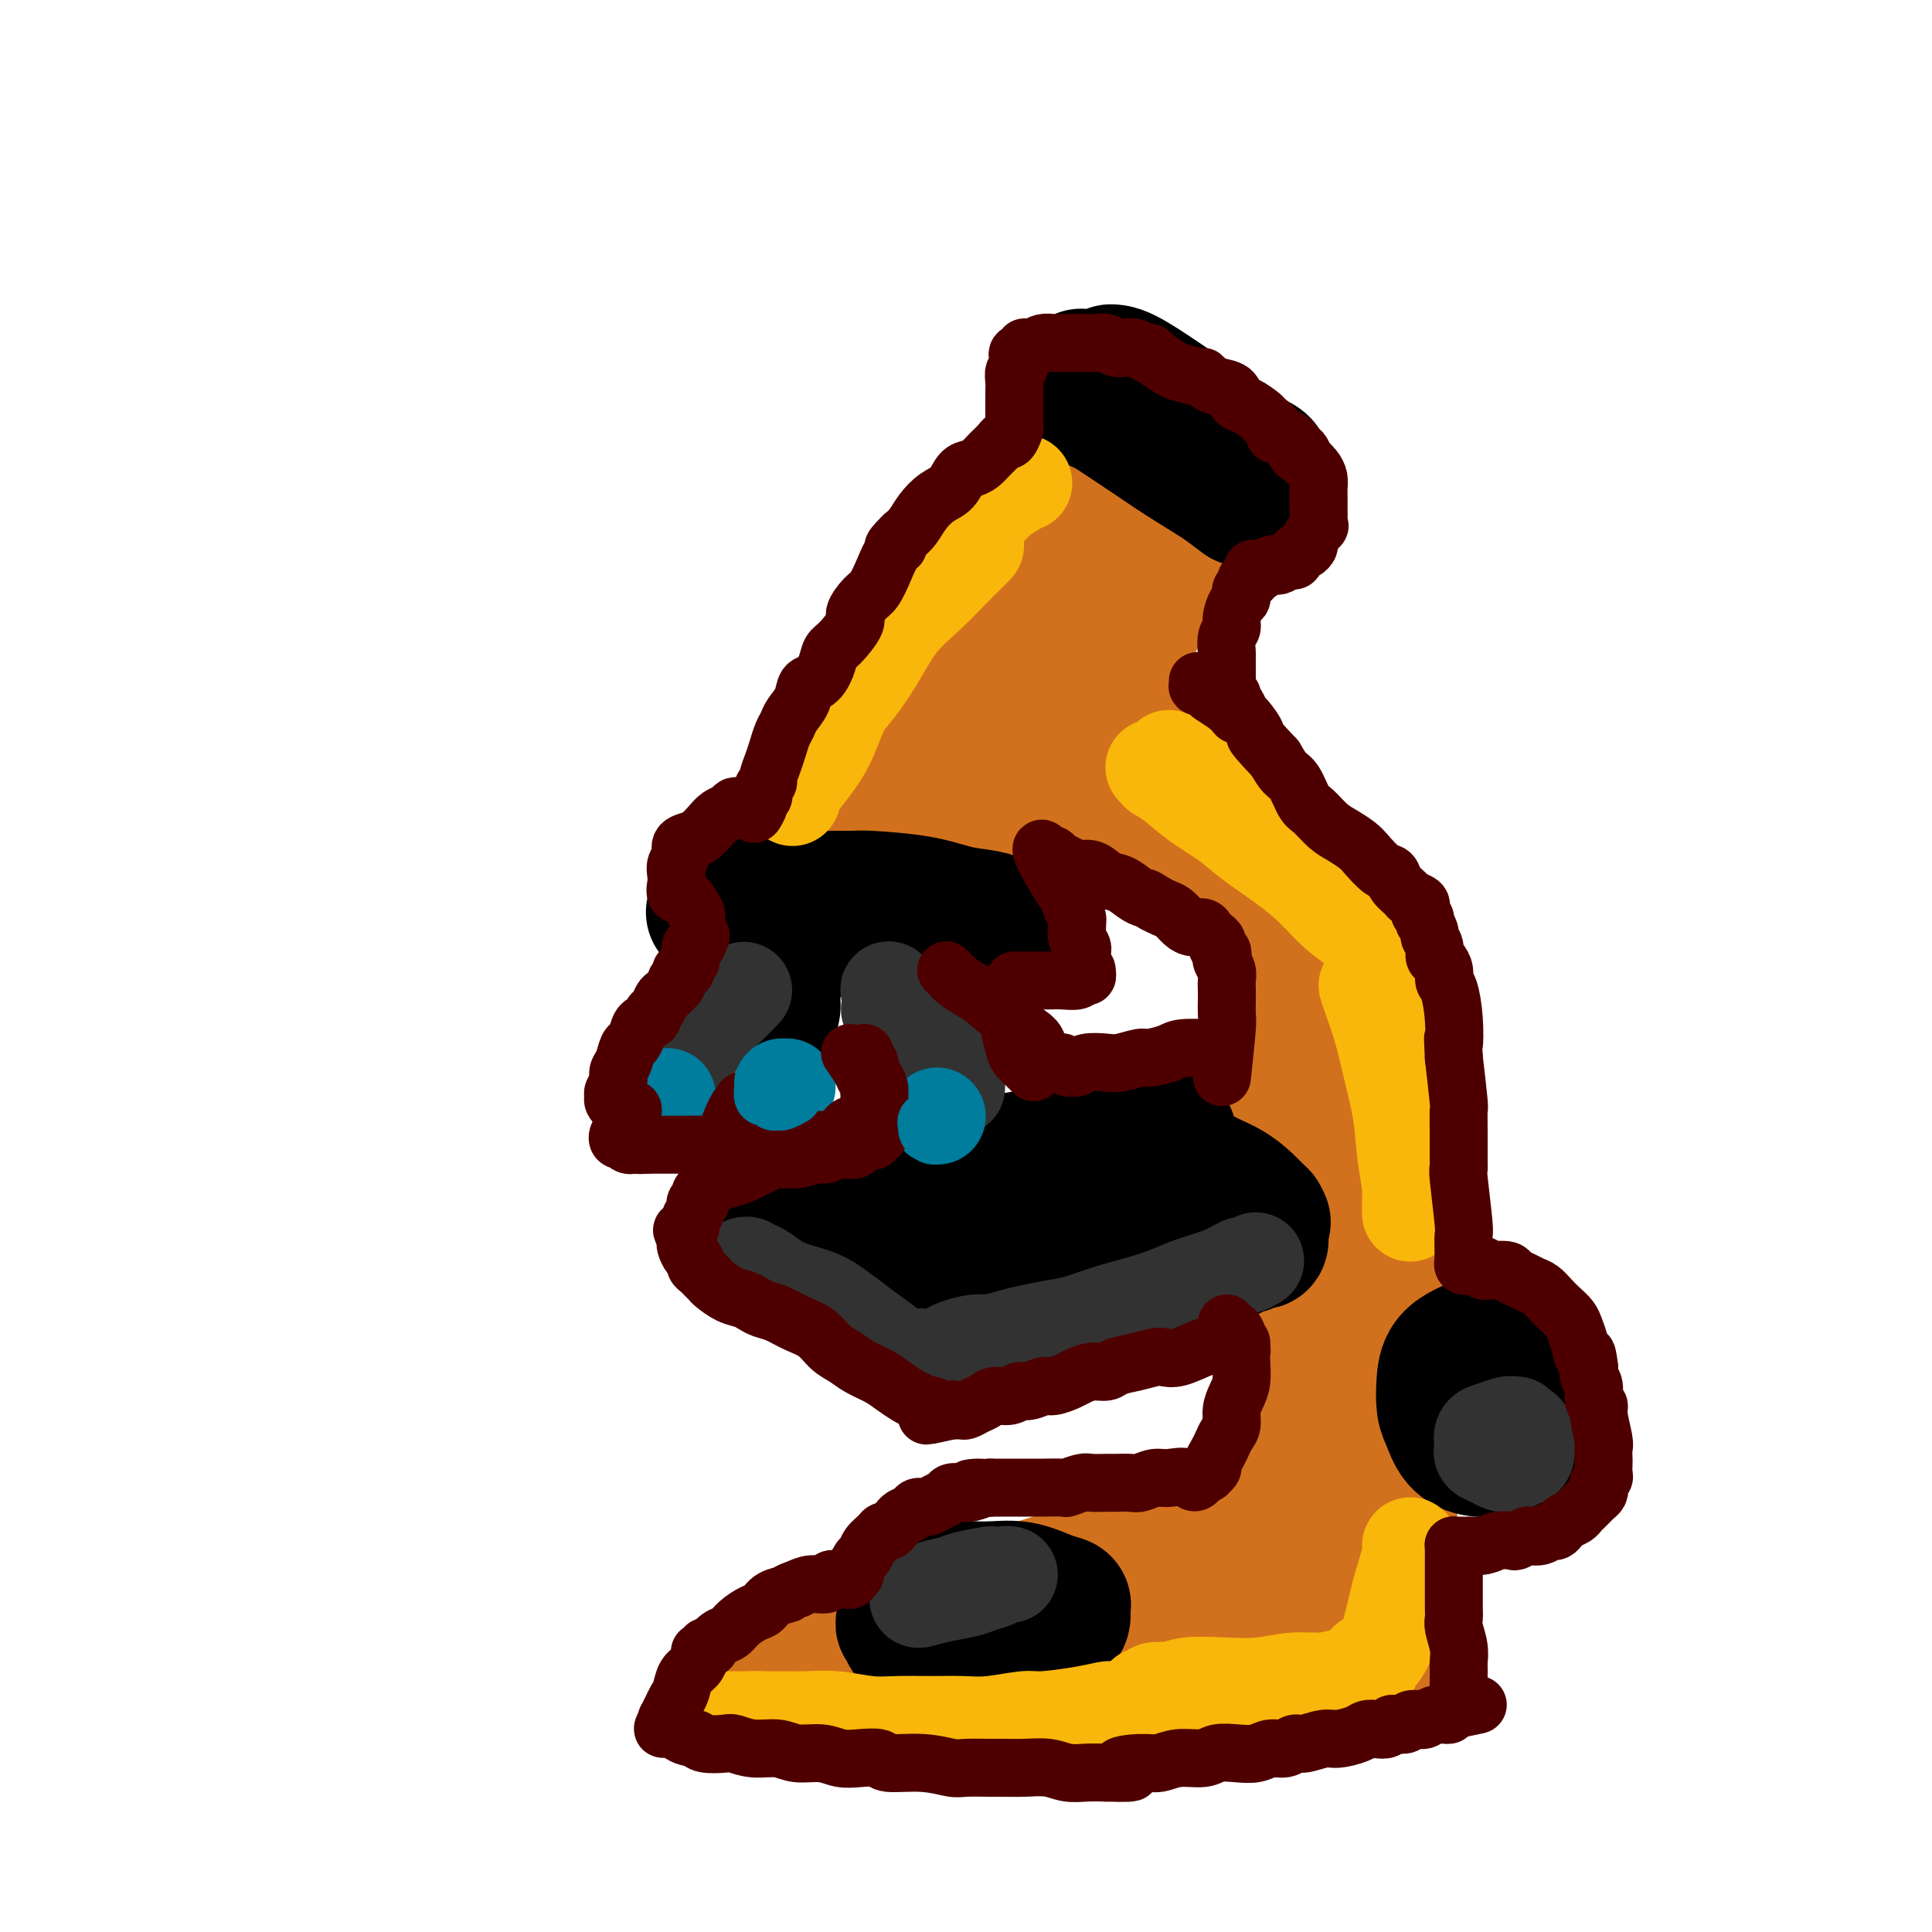 <svg viewBox='0 0 400 400' version='1.1' xmlns='http://www.w3.org/2000/svg' xmlns:xlink='http://www.w3.org/1999/xlink'><g fill='none' stroke='rgb(210,113,29)' stroke-width='28' stroke-linecap='round' stroke-linejoin='round'><path d='M239,84c-0.189,-0.732 -0.377,-1.464 -6,4c-5.623,5.464 -16.680,17.122 -24,26c-7.320,8.878 -10.904,14.974 -15,21c-4.096,6.026 -8.706,11.981 -12,17c-3.294,5.019 -5.272,9.101 -7,12c-1.728,2.899 -3.206,4.614 -4,6c-0.794,1.386 -0.905,2.444 -1,3c-0.095,0.556 -0.173,0.612 1,-1c1.173,-1.612 3.599,-4.890 7,-9c3.401,-4.110 7.777,-9.051 13,-14c5.223,-4.949 11.294,-9.907 17,-15c5.706,-5.093 11.048,-10.320 16,-15c4.952,-4.680 9.513,-8.811 13,-12c3.487,-3.189 5.898,-5.435 7,-7c1.102,-1.565 0.894,-2.447 1,-3c0.106,-0.553 0.524,-0.776 0,0c-0.524,0.776 -1.991,2.550 -5,7c-3.009,4.450 -7.559,11.575 -13,19c-5.441,7.425 -11.773,15.152 -17,23c-5.227,7.848 -9.349,15.819 -13,22c-3.651,6.181 -6.831,10.573 -9,14c-2.169,3.427 -3.327,5.888 -4,7c-0.673,1.112 -0.861,0.873 -1,1c-0.139,0.127 -0.231,0.620 1,-1c1.231,-1.620 3.783,-5.352 7,-9c3.217,-3.648 7.097,-7.213 11,-12c3.903,-4.787 7.829,-10.796 12,-16c4.171,-5.204 8.585,-9.602 13,-14'/><path d='M227,138c8.420,-9.940 7.969,-9.291 9,-11c1.031,-1.709 3.542,-5.776 5,-8c1.458,-2.224 1.861,-2.604 2,-3c0.139,-0.396 0.015,-0.806 0,-1c-0.015,-0.194 0.080,-0.170 -1,2c-1.080,2.170 -3.337,6.487 -8,12c-4.663,5.513 -11.734,12.221 -17,18c-5.266,5.779 -8.728,10.629 -11,14c-2.272,3.371 -3.353,5.261 -4,6c-0.647,0.739 -0.859,0.325 -1,0c-0.141,-0.325 -0.210,-0.563 0,-1c0.210,-0.437 0.699,-1.073 2,-4c1.301,-2.927 3.413,-8.144 6,-12c2.587,-3.856 5.648,-6.351 8,-9c2.352,-2.649 3.995,-5.451 6,-8c2.005,-2.549 4.373,-4.844 6,-7c1.627,-2.156 2.513,-4.171 3,-5c0.487,-0.829 0.574,-0.470 1,-1c0.426,-0.530 1.190,-1.948 -1,0c-2.190,1.948 -7.335,7.261 -10,10c-2.665,2.739 -2.851,2.905 -4,4c-1.149,1.095 -3.260,3.120 -5,5c-1.740,1.880 -3.107,3.614 -4,5c-0.893,1.386 -1.312,2.423 -2,3c-0.688,0.577 -1.647,0.694 -2,1c-0.353,0.306 -0.101,0.802 0,1c0.101,0.198 0.050,0.099 0,0'/><path d='M213,151c1.465,0.948 2.930,1.896 5,3c2.070,1.104 4.743,2.366 7,4c2.257,1.634 4.096,3.642 6,5c1.904,1.358 3.873,2.066 5,3c1.127,0.934 1.412,2.092 2,3c0.588,0.908 1.478,1.564 2,2c0.522,0.436 0.677,0.651 1,1c0.323,0.349 0.814,0.834 1,1c0.186,0.166 0.065,0.015 0,0c-0.065,-0.015 -0.076,0.108 0,0c0.076,-0.108 0.239,-0.445 0,-1c-0.239,-0.555 -0.881,-1.328 -2,-2c-1.119,-0.672 -2.714,-1.244 -4,-2c-1.286,-0.756 -2.262,-1.698 -4,-3c-1.738,-1.302 -4.237,-2.965 -6,-4c-1.763,-1.035 -2.789,-1.443 -4,-2c-1.211,-0.557 -2.605,-1.264 -4,-2c-1.395,-0.736 -2.790,-1.503 -4,-2c-1.210,-0.497 -2.236,-0.724 -3,-1c-0.764,-0.276 -1.268,-0.600 -2,-1c-0.732,-0.400 -1.693,-0.877 -2,-1c-0.307,-0.123 0.042,0.108 0,0c-0.042,-0.108 -0.473,-0.556 1,0c1.473,0.556 4.851,2.116 9,4c4.149,1.884 9.071,4.093 13,6c3.929,1.907 6.866,3.514 10,5c3.134,1.486 6.467,2.853 9,4c2.533,1.147 4.267,2.073 6,3'/><path d='M255,174c7.794,4.002 3.280,3.006 2,3c-1.280,-0.006 0.675,0.978 1,1c0.325,0.022 -0.978,-0.917 -3,-2c-2.022,-1.083 -4.761,-2.308 -8,-4c-3.239,-1.692 -6.978,-3.850 -11,-6c-4.022,-2.150 -8.328,-4.290 -12,-6c-3.672,-1.710 -6.710,-2.989 -9,-4c-2.290,-1.011 -3.832,-1.754 -5,-2c-1.168,-0.246 -1.963,0.004 -2,0c-0.037,-0.004 0.683,-0.264 1,0c0.317,0.264 0.232,1.052 3,3c2.768,1.948 8.390,5.057 14,8c5.610,2.943 11.208,5.722 16,8c4.792,2.278 8.778,4.056 12,6c3.222,1.944 5.680,4.055 7,5c1.320,0.945 1.500,0.724 2,1c0.500,0.276 1.318,1.050 1,1c-0.318,-0.050 -1.774,-0.925 -1,-1c0.774,-0.075 3.778,0.650 -3,-4c-6.778,-4.650 -23.336,-14.674 -31,-19c-7.664,-4.326 -6.433,-2.953 -7,-3c-0.567,-0.047 -2.931,-1.514 -4,-2c-1.069,-0.486 -0.845,0.011 -1,0c-0.155,-0.011 -0.691,-0.529 1,0c1.691,0.529 5.609,2.104 10,4c4.391,1.896 9.255,4.113 13,6c3.745,1.887 6.373,3.443 9,5'/><path d='M250,172c6.205,2.668 5.718,1.838 6,2c0.282,0.162 1.332,1.317 2,2c0.668,0.683 0.953,0.893 1,1c0.047,0.107 -0.144,0.110 -1,-1c-0.856,-1.110 -2.377,-3.335 -5,-6c-2.623,-2.665 -6.349,-5.772 -10,-9c-3.651,-3.228 -7.228,-6.578 -10,-9c-2.772,-2.422 -4.741,-3.917 -6,-5c-1.259,-1.083 -1.810,-1.754 -2,-2c-0.190,-0.246 -0.019,-0.068 0,0c0.019,0.068 -0.116,0.026 2,1c2.116,0.974 6.481,2.963 11,6c4.519,3.037 9.191,7.121 13,11c3.809,3.879 6.756,7.551 9,11c2.244,3.449 3.787,6.673 5,9c1.213,2.327 2.097,3.757 3,5c0.903,1.243 1.824,2.298 2,3c0.176,0.702 -0.394,1.051 0,1c0.394,-0.051 1.752,-0.504 -1,-4c-2.752,-3.496 -9.612,-10.037 -14,-14c-4.388,-3.963 -6.303,-5.348 -9,-7c-2.697,-1.652 -6.176,-3.570 -9,-5c-2.824,-1.430 -4.993,-2.370 -7,-3c-2.007,-0.630 -3.853,-0.948 -5,-1c-1.147,-0.052 -1.596,0.161 -2,0c-0.404,-0.161 -0.763,-0.697 1,0c1.763,0.697 5.646,2.628 10,5c4.354,2.372 9.177,5.186 14,8'/><path d='M248,171c5.869,3.410 9.041,5.435 12,8c2.959,2.565 5.703,5.669 8,8c2.297,2.331 4.146,3.889 5,5c0.854,1.111 0.714,1.777 1,2c0.286,0.223 1.000,0.004 1,0c0.000,-0.004 -0.713,0.206 -1,0c-0.287,-0.206 -0.149,-0.827 -1,-2c-0.851,-1.173 -2.691,-2.898 -5,-5c-2.309,-2.102 -5.085,-4.581 -8,-7c-2.915,-2.419 -5.967,-4.777 -9,-7c-3.033,-2.223 -6.046,-4.309 -8,-6c-1.954,-1.691 -2.850,-2.987 -4,-4c-1.150,-1.013 -2.553,-1.744 -3,-2c-0.447,-0.256 0.064,-0.036 0,0c-0.064,0.036 -0.701,-0.112 1,1c1.701,1.112 5.742,3.486 10,6c4.258,2.514 8.734,5.170 12,8c3.266,2.830 5.321,5.835 7,8c1.679,2.165 2.982,3.489 4,5c1.018,1.511 1.751,3.207 2,4c0.249,0.793 0.014,0.683 0,1c-0.014,0.317 0.192,1.063 0,1c-0.192,-0.063 -0.784,-0.934 -1,-2c-0.216,-1.066 -0.058,-2.327 0,-3c0.058,-0.673 0.016,-0.758 0,-1c-0.016,-0.242 -0.004,-0.641 0,-1c0.004,-0.359 0.002,-0.680 0,-1'/><path d='M271,187c-0.395,-0.978 -0.883,-0.423 -1,0c-0.117,0.423 0.137,0.715 0,2c-0.137,1.285 -0.664,3.562 -1,6c-0.336,2.438 -0.482,5.036 -1,8c-0.518,2.964 -1.407,6.295 -2,9c-0.593,2.705 -0.891,4.785 -1,6c-0.109,1.215 -0.029,1.564 0,2c0.029,0.436 0.008,0.957 0,1c-0.008,0.043 -0.002,-0.392 0,-1c0.002,-0.608 0.001,-1.389 0,-3c-0.001,-1.611 -0.000,-4.054 0,-7c0.000,-2.946 -0.000,-6.397 0,-9c0.000,-2.603 0.001,-4.359 0,-6c-0.001,-1.641 -0.004,-3.167 0,-4c0.004,-0.833 0.015,-0.975 0,-1c-0.015,-0.025 -0.056,0.065 0,2c0.056,1.935 0.207,5.715 1,10c0.793,4.285 2.226,9.076 3,17c0.774,7.924 0.887,18.980 1,24c0.113,5.020 0.226,4.005 0,6c-0.226,1.995 -0.793,6.999 -1,10c-0.207,3.001 -0.056,4.000 0,5c0.056,1.000 0.016,2.000 0,2c-0.016,0.000 -0.008,-1.000 0,-2'/><path d='M269,264c0.402,9.331 -0.593,-3.840 -1,-12c-0.407,-8.160 -0.224,-11.307 0,-16c0.224,-4.693 0.491,-10.931 1,-16c0.509,-5.069 1.259,-8.967 2,-12c0.741,-3.033 1.472,-5.199 2,-7c0.528,-1.801 0.852,-3.236 1,-4c0.148,-0.764 0.120,-0.856 0,-1c-0.120,-0.144 -0.334,-0.341 0,1c0.334,1.341 1.214,4.219 2,9c0.786,4.781 1.479,11.466 2,18c0.521,6.534 0.872,12.917 1,19c0.128,6.083 0.034,11.866 0,17c-0.034,5.134 -0.009,9.619 0,13c0.009,3.381 0.003,5.657 0,7c-0.003,1.343 -0.001,1.751 0,2c0.001,0.249 0.002,0.338 0,-2c-0.002,-2.338 -0.007,-7.104 0,-13c0.007,-5.896 0.027,-12.920 0,-19c-0.027,-6.080 -0.102,-11.214 0,-15c0.102,-3.786 0.382,-6.224 0,-8c-0.382,-1.776 -1.425,-2.890 -2,-4c-0.575,-1.110 -0.682,-2.217 -1,-3c-0.318,-0.783 -0.845,-1.241 -1,-1c-0.155,0.241 0.064,1.183 0,2c-0.064,0.817 -0.410,1.510 -1,11c-0.590,9.490 -1.423,27.778 -2,36c-0.577,8.222 -0.898,6.377 -1,7c-0.102,0.623 0.014,3.713 0,7c-0.014,3.287 -0.158,6.769 0,9c0.158,2.231 0.616,3.209 1,4c0.384,0.791 0.692,1.396 1,2'/><path d='M273,295c0.310,3.436 0.084,1.026 0,0c-0.084,-1.026 -0.025,-0.668 0,-3c0.025,-2.332 0.017,-7.353 0,-12c-0.017,-4.647 -0.042,-8.919 0,-13c0.042,-4.081 0.152,-7.971 0,-11c-0.152,-3.029 -0.567,-5.197 -1,-7c-0.433,-1.803 -0.883,-3.241 -1,-4c-0.117,-0.759 0.099,-0.838 0,-1c-0.099,-0.162 -0.513,-0.407 0,1c0.513,1.407 1.951,4.466 3,9c1.049,4.534 1.708,10.541 2,17c0.292,6.459 0.218,13.369 0,17c-0.218,3.631 -0.580,3.984 -1,8c-0.420,4.016 -0.899,11.696 -1,16c-0.101,4.304 0.175,5.231 0,6c-0.175,0.769 -0.801,1.379 -1,2c-0.199,0.621 0.027,1.254 0,1c-0.027,-0.254 -0.309,-1.395 -1,-3c-0.691,-1.605 -1.793,-3.673 -3,-8c-1.207,-4.327 -2.519,-10.911 -3,-14c-0.481,-3.089 -0.130,-2.681 0,-3c0.130,-0.319 0.039,-1.363 0,-2c-0.039,-0.637 -0.025,-0.867 0,-1c0.025,-0.133 0.060,-0.169 0,0c-0.060,0.169 -0.214,0.544 0,1c0.214,0.456 0.798,0.992 1,2c0.202,1.008 0.023,2.487 0,4c-0.023,1.513 0.109,3.061 0,5c-0.109,1.939 -0.460,4.268 -1,6c-0.540,1.732 -1.270,2.866 -2,4'/><path d='M264,312c-0.678,3.975 -1.373,2.913 -2,3c-0.627,0.087 -1.188,1.322 -2,2c-0.812,0.678 -1.877,0.800 -3,1c-1.123,0.200 -2.305,0.477 -4,1c-1.695,0.523 -3.905,1.290 -6,2c-2.095,0.710 -4.077,1.363 -7,2c-2.923,0.637 -6.789,1.257 -11,2c-4.211,0.743 -8.767,1.609 -13,3c-4.233,1.391 -8.142,3.308 -12,5c-3.858,1.692 -7.667,3.161 -11,5c-3.333,1.839 -6.192,4.049 -8,5c-1.808,0.951 -2.565,0.642 -4,1c-1.435,0.358 -3.547,1.382 -1,1c2.547,-0.382 9.754,-2.169 16,-4c6.246,-1.831 11.530,-3.704 17,-5c5.470,-1.296 11.126,-2.015 17,-3c5.874,-0.985 11.968,-2.236 15,-3c3.032,-0.764 3.003,-1.043 3,-1c-0.003,0.043 0.019,0.407 -3,1c-3.019,0.593 -9.078,1.417 -20,4c-10.922,2.583 -26.707,6.927 -35,9c-8.293,2.073 -9.095,1.876 -13,3c-3.905,1.124 -10.914,3.569 -15,5c-4.086,1.431 -5.250,1.847 -6,2c-0.750,0.153 -1.087,0.041 0,0c1.087,-0.041 3.596,-0.012 8,0c4.404,0.012 10.702,0.006 17,0'/><path d='M181,353c7.402,-0.534 13.409,-1.870 20,-3c6.591,-1.130 13.768,-2.053 20,-3c6.232,-0.947 11.519,-1.918 16,-3c4.481,-1.082 8.156,-2.276 11,-3c2.844,-0.724 4.857,-0.979 7,-1c2.143,-0.021 4.416,0.192 6,0c1.584,-0.192 2.480,-0.789 3,-1c0.520,-0.211 0.664,-0.035 1,0c0.336,0.035 0.863,-0.071 -2,0c-2.863,0.071 -9.114,0.320 -19,1c-9.886,0.680 -23.405,1.790 -36,3c-12.595,1.210 -24.266,2.520 -32,4c-7.734,1.480 -11.532,3.129 -14,4c-2.468,0.871 -3.607,0.962 -4,1c-0.393,0.038 -0.038,0.021 1,0c1.038,-0.021 2.761,-0.048 6,0c3.239,0.048 7.995,0.171 14,0c6.005,-0.171 13.261,-0.638 20,-1c6.739,-0.362 12.963,-0.621 19,-1c6.037,-0.379 11.889,-0.879 17,-1c5.111,-0.121 9.483,0.135 14,0c4.517,-0.135 9.180,-0.663 12,-1c2.820,-0.337 3.799,-0.483 7,-1c3.201,-0.517 8.626,-1.407 11,-2c2.374,-0.593 1.698,-0.891 2,-1c0.302,-0.109 1.581,-0.029 2,0c0.419,0.029 -0.023,0.008 0,0c0.023,-0.008 0.512,-0.004 1,0'/><path d='M284,344c5.432,-0.781 1.511,-0.232 0,0c-1.511,0.232 -0.611,0.147 0,0c0.611,-0.147 0.933,-0.357 1,-1c0.067,-0.643 -0.122,-1.721 0,-3c0.122,-1.279 0.554,-2.761 1,-5c0.446,-2.239 0.905,-5.235 1,-8c0.095,-2.765 -0.175,-5.299 0,-8c0.175,-2.701 0.795,-5.571 1,-9c0.205,-3.429 -0.004,-7.419 0,-11c0.004,-3.581 0.222,-6.753 0,-10c-0.222,-3.247 -0.884,-6.568 -1,-10c-0.116,-3.432 0.314,-6.975 0,-10c-0.314,-3.025 -1.373,-5.532 -2,-8c-0.627,-2.468 -0.823,-4.897 -2,-8c-1.177,-3.103 -3.335,-6.879 -5,-10c-1.665,-3.121 -2.839,-5.586 -4,-8c-1.161,-2.414 -2.311,-4.776 -3,-7c-0.689,-2.224 -0.917,-4.309 -1,-6c-0.083,-1.691 -0.021,-2.988 0,-4c0.021,-1.012 0.001,-1.739 0,-2c-0.001,-0.261 0.015,-0.054 1,1c0.985,1.054 2.937,2.957 5,8c2.063,5.043 4.236,13.228 5,18c0.764,4.772 0.118,6.132 0,10c-0.118,3.868 0.290,10.243 0,17c-0.290,6.757 -1.279,13.896 -2,20c-0.721,6.104 -1.173,11.172 -2,16c-0.827,4.828 -2.030,9.415 -3,13c-0.970,3.585 -1.706,6.167 -2,8c-0.294,1.833 -0.147,2.916 0,4'/><path d='M272,331c-1.088,6.483 -0.307,2.190 0,1c0.307,-1.190 0.138,0.723 0,0c-0.138,-0.723 -0.247,-4.082 0,-8c0.247,-3.918 0.851,-8.393 1,-13c0.149,-4.607 -0.156,-9.344 0,-14c0.156,-4.656 0.775,-9.232 1,-14c0.225,-4.768 0.057,-9.730 0,-14c-0.057,-4.270 -0.004,-7.849 0,-11c0.004,-3.151 -0.040,-5.873 0,-9c0.040,-3.127 0.166,-6.659 0,-9c-0.166,-2.341 -0.623,-3.491 -1,-5c-0.377,-1.509 -0.676,-3.379 -1,-5c-0.324,-1.621 -0.675,-2.995 -1,-4c-0.325,-1.005 -0.623,-1.642 -1,-2c-0.377,-0.358 -0.833,-0.437 -1,-1c-0.167,-0.563 -0.045,-1.611 0,-2c0.045,-0.389 0.012,-0.118 0,0c-0.012,0.118 -0.003,0.083 0,0c0.003,-0.083 0.001,-0.215 0,0c-0.001,0.215 -0.000,0.776 0,1c0.000,0.224 0.000,0.112 0,0'/></g>
<g fill='none' stroke='rgb(0,0,0)' stroke-width='28' stroke-linecap='round' stroke-linejoin='round'><path d='M242,235c-1.715,-0.045 -3.429,-0.091 -6,0c-2.571,0.091 -5.998,0.318 -9,1c-3.002,0.682 -5.579,1.820 -11,3c-5.421,1.180 -13.685,2.401 -17,3c-3.315,0.599 -1.681,0.575 -5,2c-3.319,1.425 -11.591,4.298 -16,6c-4.409,1.702 -4.956,2.232 -7,3c-2.044,0.768 -5.585,1.775 -7,2c-1.415,0.225 -0.704,-0.332 -2,0c-1.296,0.332 -4.599,1.551 -6,2c-1.401,0.449 -0.899,0.126 -1,0c-0.101,-0.126 -0.805,-0.055 -1,0c-0.195,0.055 0.120,0.094 0,0c-0.120,-0.094 -0.676,-0.321 0,0c0.676,0.321 2.583,1.189 4,2c1.417,0.811 2.343,1.564 4,2c1.657,0.436 4.045,0.553 6,1c1.955,0.447 3.478,1.223 5,2'/><path d='M173,264c3.334,1.444 3.169,1.553 4,2c0.831,0.447 2.658,1.233 4,2c1.342,0.767 2.200,1.516 3,2c0.800,0.484 1.541,0.704 2,1c0.459,0.296 0.635,0.667 1,1c0.365,0.333 0.918,0.626 1,1c0.082,0.374 -0.306,0.829 0,1c0.306,0.171 1.305,0.058 2,0c0.695,-0.058 1.087,-0.060 2,0c0.913,0.060 2.346,0.182 4,0c1.654,-0.182 3.529,-0.668 5,-1c1.471,-0.332 2.538,-0.509 4,-1c1.462,-0.491 3.318,-1.298 5,-2c1.682,-0.702 3.191,-1.301 5,-2c1.809,-0.699 3.917,-1.497 6,-2c2.083,-0.503 4.142,-0.709 6,-1c1.858,-0.291 3.515,-0.665 5,-1c1.485,-0.335 2.798,-0.630 4,-1c1.202,-0.370 2.294,-0.816 4,-1c1.706,-0.184 4.026,-0.105 5,0c0.974,0.105 0.604,0.238 1,0c0.396,-0.238 1.560,-0.847 2,-1c0.440,-0.153 0.157,0.151 0,0c-0.157,-0.151 -0.188,-0.757 0,-1c0.188,-0.243 0.594,-0.121 1,0'/><path d='M249,260c8.148,-2.162 2.019,-0.565 0,0c-2.019,0.565 0.071,0.100 1,0c0.929,-0.100 0.696,0.165 1,0c0.304,-0.165 1.146,-0.761 2,-1c0.854,-0.239 1.720,-0.120 2,0c0.280,0.120 -0.027,0.242 0,0c0.027,-0.242 0.389,-0.848 1,-1c0.611,-0.152 1.470,0.152 2,0c0.530,-0.152 0.731,-0.758 1,-1c0.269,-0.242 0.605,-0.119 1,0c0.395,0.119 0.847,0.233 1,0c0.153,-0.233 0.005,-0.812 0,-1c-0.005,-0.188 0.134,0.015 0,0c-0.134,-0.015 -0.539,-0.249 -1,-1c-0.461,-0.751 -0.978,-2.018 -2,-3c-1.022,-0.982 -2.549,-1.679 -6,-4c-3.451,-2.321 -8.827,-6.268 -11,-8c-2.173,-1.732 -1.143,-1.250 -1,-1c0.143,0.250 -0.602,0.268 -1,0c-0.398,-0.268 -0.451,-0.822 0,-1c0.451,-0.178 1.405,0.022 3,1c1.595,0.978 3.829,2.735 6,4c2.171,1.265 4.278,2.038 6,3c1.722,0.962 3.060,2.114 4,3c0.940,0.886 1.484,1.508 2,2c0.516,0.492 1.005,0.855 1,1c-0.005,0.145 -0.502,0.073 -1,0'/><path d='M260,252c3.287,2.215 1.005,0.751 -1,0c-2.005,-0.751 -3.731,-0.790 -6,-1c-2.269,-0.210 -5.080,-0.591 -8,-1c-2.920,-0.409 -5.951,-0.847 -9,-1c-3.049,-0.153 -6.118,-0.021 -9,0c-2.882,0.021 -5.577,-0.068 -8,0c-2.423,0.068 -4.575,0.294 -7,1c-2.425,0.706 -5.124,1.892 -7,3c-1.876,1.108 -2.930,2.139 -4,3c-1.070,0.861 -2.157,1.552 -3,2c-0.843,0.448 -1.441,0.653 -2,1c-0.559,0.347 -1.080,0.837 -1,1c0.080,0.163 0.761,-0.002 1,0c0.239,0.002 0.036,0.172 1,0c0.964,-0.172 3.095,-0.687 5,-1c1.905,-0.313 3.583,-0.424 6,-1c2.417,-0.576 5.574,-1.617 7,-2c1.426,-0.383 1.122,-0.110 1,0c-0.122,0.110 -0.061,0.055 0,0'/><path d='M308,278c0.198,-0.224 0.395,-0.448 -1,0c-1.395,0.448 -4.383,1.569 -6,3c-1.617,1.431 -1.862,3.172 -2,5c-0.138,1.828 -0.168,3.743 0,5c0.168,1.257 0.534,1.854 1,3c0.466,1.146 1.031,2.839 2,4c0.969,1.161 2.343,1.790 4,2c1.657,0.210 3.597,0.000 5,0c1.403,-0.000 2.267,0.208 3,0c0.733,-0.208 1.333,-0.834 2,-1c0.667,-0.166 1.401,0.127 2,0c0.599,-0.127 1.062,-0.674 1,-1c-0.062,-0.326 -0.649,-0.432 -1,-1c-0.351,-0.568 -0.466,-1.598 -1,-3c-0.534,-1.402 -1.488,-3.174 -3,-4c-1.512,-0.826 -3.582,-0.705 -5,-1c-1.418,-0.295 -2.184,-1.007 -3,-1c-0.816,0.007 -1.681,0.733 -2,1c-0.319,0.267 -0.091,0.076 0,0c0.091,-0.076 0.046,-0.038 0,0'/><path d='M207,331c-0.401,-0.397 -0.803,-0.794 -2,-1c-1.197,-0.206 -3.191,-0.220 -5,0c-1.809,0.220 -3.434,0.673 -5,1c-1.566,0.327 -3.072,0.529 -4,1c-0.928,0.471 -1.279,1.211 -2,2c-0.721,0.789 -1.811,1.627 -2,2c-0.189,0.373 0.524,0.280 1,1c0.476,0.720 0.713,2.254 2,3c1.287,0.746 3.622,0.705 6,1c2.378,0.295 4.799,0.924 7,1c2.201,0.076 4.183,-0.403 6,-1c1.817,-0.597 3.469,-1.312 5,-2c1.531,-0.688 2.939,-1.349 4,-2c1.061,-0.651 1.773,-1.292 2,-2c0.227,-0.708 -0.033,-1.482 0,-2c0.033,-0.518 0.358,-0.781 0,-1c-0.358,-0.219 -1.401,-0.393 -3,-1c-1.599,-0.607 -3.756,-1.646 -6,-2c-2.244,-0.354 -4.577,-0.021 -7,0c-2.423,0.021 -4.937,-0.269 -7,0c-2.063,0.269 -3.673,1.097 -5,2c-1.327,0.903 -2.369,1.881 -3,3c-0.631,1.119 -0.852,2.381 -1,3c-0.148,0.619 -0.225,0.597 0,1c0.225,0.403 0.751,1.232 2,2c1.249,0.768 3.221,1.474 5,2c1.779,0.526 3.363,0.872 5,1c1.637,0.128 3.325,0.036 4,0c0.675,-0.036 0.338,-0.018 0,0'/><path d='M230,77c0.912,0.040 1.824,0.079 5,2c3.176,1.921 8.615,5.722 12,8c3.385,2.278 4.716,3.032 6,4c1.284,0.968 2.522,2.149 4,3c1.478,0.851 3.195,1.374 4,2c0.805,0.626 0.698,1.357 1,2c0.302,0.643 1.013,1.198 1,1c-0.013,-0.198 -0.749,-1.148 -2,-2c-1.251,-0.852 -3.016,-1.604 -5,-3c-1.984,-1.396 -4.185,-3.435 -7,-5c-2.815,-1.565 -6.242,-2.654 -9,-4c-2.758,-1.346 -4.846,-2.948 -7,-4c-2.154,-1.052 -4.374,-1.553 -6,-2c-1.626,-0.447 -2.656,-0.840 -3,-1c-0.344,-0.160 -0.000,-0.089 0,0c0.000,0.089 -0.342,0.194 1,1c1.342,0.806 4.369,2.313 7,4c2.631,1.687 4.866,3.555 7,5c2.134,1.445 4.169,2.467 6,4c1.831,1.533 3.460,3.576 5,5c1.540,1.424 2.990,2.230 4,3c1.010,0.770 1.580,1.505 2,2c0.420,0.495 0.690,0.749 1,1c0.310,0.251 0.660,0.500 0,0c-0.660,-0.500 -2.330,-1.750 -4,-3'/><path d='M253,100c-1.993,-1.253 -5.477,-3.386 -8,-5c-2.523,-1.614 -4.086,-2.708 -6,-4c-1.914,-1.292 -4.181,-2.781 -6,-4c-1.819,-1.219 -3.191,-2.168 -5,-3c-1.809,-0.832 -4.054,-1.547 -5,-2c-0.946,-0.453 -0.593,-0.643 -1,-1c-0.407,-0.357 -1.573,-0.879 -2,-1c-0.427,-0.121 -0.115,0.160 0,0c0.115,-0.160 0.033,-0.760 0,-1c-0.033,-0.240 -0.016,-0.120 0,0'/><path d='M149,189c-1.850,-0.196 -3.700,-0.391 2,0c5.700,0.391 18.950,1.369 26,2c7.050,0.631 7.902,0.915 10,1c2.098,0.085 5.443,-0.029 8,0c2.557,0.029 4.324,0.201 6,0c1.676,-0.201 3.259,-0.774 4,-1c0.741,-0.226 0.641,-0.106 1,0c0.359,0.106 1.177,0.196 1,0c-0.177,-0.196 -1.350,-0.680 -3,-1c-1.650,-0.320 -3.776,-0.478 -6,-1c-2.224,-0.522 -4.547,-1.408 -8,-2c-3.453,-0.592 -8.037,-0.891 -10,-1c-1.963,-0.109 -1.304,-0.029 -4,0c-2.696,0.029 -8.747,0.007 -12,0c-3.253,-0.007 -3.709,0.002 -5,0c-1.291,-0.002 -3.418,-0.014 -5,0c-1.582,0.014 -2.620,0.055 -3,0c-0.380,-0.055 -0.102,-0.207 0,0c0.102,0.207 0.029,0.773 0,1c-0.029,0.227 -0.015,0.113 0,0'/></g>
<g fill='none' stroke='rgb(0,0,0)' stroke-width='20' stroke-linecap='round' stroke-linejoin='round'><path d='M164,204c-0.423,1.428 -0.845,2.856 -1,4c-0.155,1.144 -0.041,2.005 0,3c0.041,0.995 0.011,2.123 0,3c-0.011,0.877 -0.003,1.501 0,2c0.003,0.499 -0.000,0.872 0,1c0.000,0.128 0.004,0.012 0,0c-0.004,-0.012 -0.016,0.079 0,0c0.016,-0.079 0.061,-0.327 0,-1c-0.061,-0.673 -0.226,-1.770 0,-3c0.226,-1.230 0.844,-2.592 1,-4c0.156,-1.408 -0.151,-2.861 0,-4c0.151,-1.139 0.758,-1.966 1,-3c0.242,-1.034 0.117,-2.277 0,-3c-0.117,-0.723 -0.227,-0.926 0,-1c0.227,-0.074 0.792,-0.020 1,0c0.208,0.020 0.059,0.006 0,0c-0.059,-0.006 -0.030,-0.003 0,0'/></g>
<g fill='none' stroke='rgb(50,50,50)' stroke-width='20' stroke-linecap='round' stroke-linejoin='round'><path d='M184,205c-0.059,-0.159 -0.117,-0.318 1,1c1.117,1.318 3.410,4.112 5,6c1.590,1.888 2.479,2.870 3,4c0.521,1.130 0.675,2.407 1,3c0.325,0.593 0.821,0.500 1,1c0.179,0.500 0.042,1.593 0,2c-0.042,0.407 0.012,0.128 0,0c-0.012,-0.128 -0.090,-0.106 0,0c0.090,0.106 0.347,0.295 0,0c-0.347,-0.295 -1.298,-1.073 -2,-2c-0.702,-0.927 -1.153,-2.004 -2,-3c-0.847,-0.996 -2.088,-1.913 -3,-3c-0.912,-1.087 -1.494,-2.344 -2,-3c-0.506,-0.656 -0.937,-0.710 -1,-1c-0.063,-0.290 0.240,-0.816 0,-1c-0.240,-0.184 -1.025,-0.026 -1,0c0.025,0.026 0.859,-0.079 1,0c0.141,0.079 -0.411,0.343 0,1c0.411,0.657 1.783,1.706 3,3c1.217,1.294 2.277,2.834 3,4c0.723,1.166 1.108,1.959 2,3c0.892,1.041 2.291,2.331 3,3c0.709,0.669 0.729,0.719 1,1c0.271,0.281 0.792,0.795 1,1c0.208,0.205 0.104,0.103 0,0'/><path d='M154,205c-1.312,1.369 -2.624,2.739 -4,4c-1.376,1.261 -2.817,2.415 -4,4c-1.183,1.585 -2.107,3.602 -3,5c-0.893,1.398 -1.755,2.179 -2,3c-0.245,0.821 0.126,1.683 0,2c-0.126,0.317 -0.750,0.091 -1,0c-0.250,-0.091 -0.125,-0.045 0,0'/></g>
<g fill='none' stroke='rgb(0,124,156)' stroke-width='20' stroke-linecap='round' stroke-linejoin='round'><path d='M135,227c0.200,0.000 0.400,0.000 1,0c0.600,0.000 1.600,0.000 2,0c0.400,-0.000 0.200,0.000 0,0'/><path d='M162,225c-0.111,0.000 -0.222,0.000 0,0c0.222,0.000 0.778,0.000 1,0c0.222,0.000 0.111,0.000 0,0'/><path d='M194,231c0.000,0.000 0.100,0.100 0.1,0.1'/></g>
<g fill='none' stroke='rgb(50,50,50)' stroke-width='20' stroke-linecap='round' stroke-linejoin='round'><path d='M205,326c-1.881,0.332 -3.762,0.664 -5,1c-1.238,0.336 -1.834,0.678 -3,1c-1.166,0.322 -2.901,0.626 -4,1c-1.099,0.374 -1.561,0.819 -2,1c-0.439,0.181 -0.853,0.098 -1,0c-0.147,-0.098 -0.027,-0.211 0,0c0.027,0.211 -0.040,0.747 0,1c0.040,0.253 0.188,0.223 1,0c0.812,-0.223 2.287,-0.638 4,-1c1.713,-0.362 3.664,-0.671 5,-1c1.336,-0.329 2.057,-0.676 3,-1c0.943,-0.324 2.108,-0.623 3,-1c0.892,-0.377 1.509,-0.832 2,-1c0.491,-0.168 0.854,-0.048 1,0c0.146,0.048 0.073,0.024 0,0'/><path d='M260,261c-0.813,0.471 -1.626,0.941 -2,1c-0.374,0.059 -0.310,-0.294 -1,0c-0.690,0.294 -2.136,1.233 -4,2c-1.864,0.767 -4.146,1.361 -6,2c-1.854,0.639 -3.278,1.323 -5,2c-1.722,0.677 -3.741,1.347 -6,2c-2.259,0.653 -4.757,1.288 -7,2c-2.243,0.712 -4.232,1.501 -6,2c-1.768,0.499 -3.315,0.707 -5,1c-1.685,0.293 -3.509,0.670 -5,1c-1.491,0.330 -2.649,0.613 -4,1c-1.351,0.387 -2.893,0.878 -4,1c-1.107,0.122 -1.777,-0.125 -3,0c-1.223,0.125 -2.997,0.621 -4,1c-1.003,0.379 -1.234,0.641 -2,1c-0.766,0.359 -2.066,0.814 -3,1c-0.934,0.186 -1.503,0.103 -2,0c-0.497,-0.103 -0.922,-0.228 -1,0c-0.078,0.228 0.190,0.807 0,1c-0.190,0.193 -0.839,-0.001 -1,0c-0.161,0.001 0.164,0.198 0,0c-0.164,-0.198 -0.819,-0.790 -1,-1c-0.181,-0.210 0.111,-0.037 0,0c-0.111,0.037 -0.627,-0.062 -1,0c-0.373,0.062 -0.605,0.285 -1,0c-0.395,-0.285 -0.952,-1.077 -2,-2c-1.048,-0.923 -2.585,-1.978 -4,-3c-1.415,-1.022 -2.707,-2.011 -4,-3'/><path d='M176,273c-2.749,-2.046 -4.123,-3.160 -6,-4c-1.877,-0.840 -4.257,-1.406 -6,-2c-1.743,-0.594 -2.849,-1.217 -4,-2c-1.151,-0.783 -2.347,-1.726 -3,-2c-0.653,-0.274 -0.763,0.123 -1,0c-0.237,-0.123 -0.602,-0.764 -1,-1c-0.398,-0.236 -0.828,-0.067 -1,0c-0.172,0.067 -0.086,0.034 0,0'/><path d='M314,295c-0.566,-0.097 -1.132,-0.195 -2,0c-0.868,0.195 -2.038,0.682 -3,1c-0.962,0.318 -1.716,0.466 -2,1c-0.284,0.534 -0.099,1.453 0,2c0.099,0.547 0.110,0.722 0,1c-0.110,0.278 -0.342,0.659 0,1c0.342,0.341 1.257,0.642 2,1c0.743,0.358 1.313,0.773 2,1c0.687,0.227 1.491,0.264 2,0c0.509,-0.264 0.725,-0.830 1,-1c0.275,-0.170 0.610,0.057 1,0c0.390,-0.057 0.835,-0.398 1,-1c0.165,-0.602 0.051,-1.467 0,-2c-0.051,-0.533 -0.037,-0.735 0,-1c0.037,-0.265 0.097,-0.593 0,-1c-0.097,-0.407 -0.352,-0.894 -1,-1c-0.648,-0.106 -1.689,0.167 -2,0c-0.311,-0.167 0.109,-0.776 0,-1c-0.109,-0.224 -0.745,-0.064 -1,0c-0.255,0.064 -0.127,0.032 0,0'/></g>
<g fill='none' stroke='rgb(249,183,11)' stroke-width='20' stroke-linecap='round' stroke-linejoin='round'><path d='M202,113c-0.617,0.622 -1.234,1.245 -2,2c-0.766,0.755 -1.681,1.643 -3,3c-1.319,1.357 -3.042,3.183 -5,5c-1.958,1.817 -4.152,3.626 -6,6c-1.848,2.374 -3.352,5.314 -5,8c-1.648,2.686 -3.440,5.118 -5,7c-1.560,1.882 -2.887,3.216 -4,5c-1.113,1.784 -2.010,4.019 -3,6c-0.990,1.981 -2.071,3.707 -3,5c-0.929,1.293 -1.705,2.154 -2,3c-0.295,0.846 -0.108,1.678 0,2c0.108,0.322 0.139,0.136 0,0c-0.139,-0.136 -0.446,-0.220 0,-1c0.446,-0.780 1.644,-2.254 3,-4c1.356,-1.746 2.869,-3.763 4,-6c1.131,-2.237 1.881,-4.692 3,-7c1.119,-2.308 2.606,-4.469 4,-7c1.394,-2.531 2.695,-5.434 4,-8c1.305,-2.566 2.612,-4.797 4,-7c1.388,-2.203 2.855,-4.380 4,-6c1.145,-1.620 1.967,-2.683 3,-4c1.033,-1.317 2.277,-2.889 3,-4c0.723,-1.111 0.925,-1.761 1,-2c0.075,-0.239 0.021,-0.068 0,0c-0.021,0.068 -0.011,0.034 0,0'/><path d='M197,115c-0.132,-0.176 -0.263,-0.351 0,-1c0.263,-0.649 0.921,-1.771 2,-3c1.079,-1.229 2.580,-2.564 4,-4c1.420,-1.436 2.759,-2.973 4,-4c1.241,-1.027 2.384,-1.543 3,-2c0.616,-0.457 0.704,-0.854 1,-1c0.296,-0.146 0.799,-0.042 1,0c0.201,0.042 0.101,0.021 0,0'/><path d='M242,157c1.940,1.186 3.880,2.371 6,4c2.120,1.629 4.422,3.700 7,6c2.578,2.300 5.434,4.827 8,7c2.566,2.173 4.843,3.990 7,6c2.157,2.010 4.196,4.212 6,6c1.804,1.788 3.374,3.161 4,4c0.626,0.839 0.308,1.145 1,2c0.692,0.855 2.395,2.260 3,3c0.605,0.740 0.113,0.814 0,1c-0.113,0.186 0.153,0.484 0,0c-0.153,-0.484 -0.725,-1.749 -2,-3c-1.275,-1.251 -3.252,-2.487 -5,-4c-1.748,-1.513 -3.268,-3.303 -5,-5c-1.732,-1.697 -3.677,-3.301 -6,-5c-2.323,-1.699 -5.022,-3.493 -7,-5c-1.978,-1.507 -3.233,-2.729 -5,-4c-1.767,-1.271 -4.046,-2.593 -6,-4c-1.954,-1.407 -3.581,-2.899 -5,-4c-1.419,-1.101 -2.628,-1.811 -3,-2c-0.372,-0.189 0.092,0.141 0,0c-0.092,-0.141 -0.741,-0.755 -1,-1c-0.259,-0.245 -0.130,-0.123 0,0'/><path d='M283,204c0.242,0.773 0.484,1.545 1,3c0.516,1.455 1.305,3.592 2,6c0.695,2.408 1.297,5.086 2,8c0.703,2.914 1.509,6.062 2,9c0.491,2.938 0.668,5.665 1,8c0.332,2.335 0.821,4.279 1,6c0.179,1.721 0.049,3.218 0,4c-0.049,0.782 -0.016,0.849 0,1c0.016,0.151 0.016,0.384 0,1c-0.016,0.616 -0.048,1.613 0,1c0.048,-0.613 0.174,-2.837 0,-5c-0.174,-2.163 -0.649,-4.264 -1,-7c-0.351,-2.736 -0.577,-6.106 -1,-10c-0.423,-3.894 -1.041,-8.311 -2,-12c-0.959,-3.689 -2.257,-6.649 -3,-9c-0.743,-2.351 -0.931,-4.095 -1,-5c-0.069,-0.905 -0.020,-0.973 0,-1c0.020,-0.027 0.010,-0.014 0,0'/><path d='M292,320c0.203,0.146 0.406,0.293 0,2c-0.406,1.707 -1.421,4.976 -2,7c-0.579,2.024 -0.722,2.803 -1,4c-0.278,1.197 -0.691,2.812 -1,4c-0.309,1.188 -0.512,1.951 -1,3c-0.488,1.049 -1.259,2.385 -2,3c-0.741,0.615 -1.451,0.509 -2,1c-0.549,0.491 -0.937,1.581 -1,2c-0.063,0.419 0.198,0.169 0,0c-0.198,-0.169 -0.855,-0.257 -1,0c-0.145,0.257 0.222,0.857 0,1c-0.222,0.143 -1.032,-0.172 -2,0c-0.968,0.172 -2.093,0.830 -4,1c-1.907,0.170 -4.596,-0.146 -7,0c-2.404,0.146 -4.522,0.756 -7,1c-2.478,0.244 -5.317,0.121 -8,0c-2.683,-0.121 -5.209,-0.242 -7,0c-1.791,0.242 -2.848,0.846 -4,1c-1.152,0.154 -2.400,-0.141 -3,0c-0.600,0.141 -0.550,0.717 -1,1c-0.450,0.283 -1.398,0.273 -1,0c0.398,-0.273 2.141,-0.808 3,-1c0.859,-0.192 0.832,-0.041 2,0c1.168,0.041 3.531,-0.026 6,0c2.469,0.026 5.043,0.147 8,0c2.957,-0.147 6.295,-0.561 9,-1c2.705,-0.439 4.777,-0.901 6,-1c1.223,-0.099 1.599,0.166 3,0c1.401,-0.166 3.829,-0.762 5,-1c1.171,-0.238 1.086,-0.119 1,0'/><path d='M280,347c6.378,-0.467 1.822,-0.133 0,0c-1.822,0.133 -0.911,0.067 0,0'/><path d='M230,354c-0.079,-0.081 -0.158,-0.161 -1,0c-0.842,0.161 -2.446,0.565 -5,1c-2.554,0.435 -6.056,0.901 -8,1c-1.944,0.099 -2.329,-0.170 -4,0c-1.671,0.170 -4.629,0.779 -7,1c-2.371,0.221 -4.156,0.056 -6,0c-1.844,-0.056 -3.748,-0.001 -6,0c-2.252,0.001 -4.853,-0.052 -7,0c-2.147,0.052 -3.841,0.210 -6,0c-2.159,-0.210 -4.784,-0.788 -7,-1c-2.216,-0.212 -4.022,-0.057 -6,0c-1.978,0.057 -4.127,0.015 -6,0c-1.873,-0.015 -3.471,-0.004 -5,0c-1.529,0.004 -2.988,0.001 -4,0c-1.012,-0.001 -1.577,-0.000 -2,0c-0.423,0.000 -0.706,0.000 -1,0c-0.294,-0.000 -0.601,-0.000 -1,0c-0.399,0.000 -0.890,0.000 -1,0c-0.110,-0.000 0.162,-0.000 0,0c-0.162,0.000 -0.760,0.000 -1,0c-0.240,-0.000 -0.124,-0.000 0,0c0.124,0.000 0.257,0.000 1,0c0.743,-0.000 2.097,-0.000 3,0c0.903,0.000 1.355,0.000 2,0c0.645,-0.000 1.481,-0.000 2,0c0.519,0.000 0.720,0.000 1,0c0.280,-0.000 0.640,-0.000 1,0'/><path d='M156,356c1.667,0.000 0.833,0.000 0,0'/></g>
<g fill='none' stroke='rgb(78,0,0)' stroke-width='12' stroke-linecap='round' stroke-linejoin='round'><path d='M254,274c0.340,0.395 0.679,0.789 1,1c0.321,0.211 0.623,0.237 1,1c0.377,0.763 0.830,2.262 1,3c0.170,0.738 0.056,0.714 0,1c-0.056,0.286 -0.053,0.881 0,2c0.053,1.119 0.155,2.761 0,4c-0.155,1.239 -0.566,2.075 -1,3c-0.434,0.925 -0.889,1.938 -1,3c-0.111,1.062 0.124,2.172 0,3c-0.124,0.828 -0.607,1.373 -1,2c-0.393,0.627 -0.698,1.335 -1,2c-0.302,0.665 -0.602,1.289 -1,2c-0.398,0.711 -0.895,1.511 -1,2c-0.105,0.489 0.182,0.667 0,1c-0.182,0.333 -0.832,0.821 -1,1c-0.168,0.179 0.147,0.048 0,0c-0.147,-0.048 -0.756,-0.014 -1,0c-0.244,0.014 -0.122,0.007 0,0'/><path d='M249,305c-1.712,3.161 -1.990,1.565 -3,1c-1.010,-0.565 -2.750,-0.099 -4,0c-1.250,0.099 -2.010,-0.170 -3,0c-0.990,0.170 -2.209,0.778 -3,1c-0.791,0.222 -1.155,0.059 -2,0c-0.845,-0.059 -2.171,-0.012 -3,0c-0.829,0.012 -1.161,-0.011 -2,0c-0.839,0.011 -2.186,0.055 -3,0c-0.814,-0.055 -1.096,-0.211 -2,0c-0.904,0.211 -2.431,0.789 -3,1c-0.569,0.211 -0.180,0.057 -1,0c-0.820,-0.057 -2.850,-0.015 -4,0c-1.150,0.015 -1.419,0.004 -2,0c-0.581,-0.004 -1.475,-0.001 -2,0c-0.525,0.001 -0.681,0.000 -1,0c-0.319,-0.000 -0.803,-0.000 -1,0c-0.197,0.000 -0.109,0.000 0,0c0.109,-0.000 0.240,-0.000 0,0c-0.240,0.000 -0.851,0.000 -1,0c-0.149,-0.000 0.165,-0.000 0,0c-0.165,0.000 -0.807,0.000 -1,0c-0.193,-0.000 0.063,-0.000 0,0c-0.063,0.000 -0.447,0.000 -1,0c-0.553,-0.000 -1.277,-0.000 -2,0'/><path d='M205,308c-7.163,0.404 -3.070,-0.085 -2,0c1.070,0.085 -0.882,0.743 -2,1c-1.118,0.257 -1.401,0.111 -2,0c-0.599,-0.111 -1.512,-0.188 -2,0c-0.488,0.188 -0.549,0.642 -1,1c-0.451,0.358 -1.290,0.621 -2,1c-0.710,0.379 -1.289,0.875 -2,1c-0.711,0.125 -1.552,-0.122 -2,0c-0.448,0.122 -0.501,0.611 -1,1c-0.499,0.389 -1.443,0.678 -2,1c-0.557,0.322 -0.725,0.677 -1,1c-0.275,0.323 -0.655,0.614 -1,1c-0.345,0.386 -0.656,0.867 -1,1c-0.344,0.133 -0.722,-0.082 -1,0c-0.278,0.082 -0.456,0.461 -1,1c-0.544,0.539 -1.452,1.240 -2,2c-0.548,0.760 -0.734,1.581 -1,2c-0.266,0.419 -0.611,0.437 -1,1c-0.389,0.563 -0.822,1.671 -1,2c-0.178,0.329 -0.101,-0.122 0,0c0.101,0.122 0.225,0.817 0,1c-0.225,0.183 -0.798,-0.147 -1,0c-0.202,0.147 -0.033,0.770 0,1c0.033,0.230 -0.069,0.066 0,0c0.069,-0.066 0.311,-0.032 0,0c-0.311,0.032 -1.174,0.064 -2,0c-0.826,-0.064 -1.613,-0.223 -2,0c-0.387,0.223 -0.373,0.829 -1,1c-0.627,0.171 -1.893,-0.094 -3,0c-1.107,0.094 -2.053,0.547 -3,1'/><path d='M165,329c-2.154,0.660 -1.539,0.809 -2,1c-0.461,0.191 -1.996,0.422 -3,1c-1.004,0.578 -1.476,1.501 -2,2c-0.524,0.499 -1.101,0.572 -2,1c-0.899,0.428 -2.121,1.211 -3,2c-0.879,0.789 -1.417,1.583 -2,2c-0.583,0.417 -1.213,0.455 -2,1c-0.787,0.545 -1.731,1.596 -2,2c-0.269,0.404 0.138,0.161 0,0c-0.138,-0.161 -0.822,-0.240 -1,0c-0.178,0.240 0.149,0.798 0,1c-0.149,0.202 -0.774,0.046 -1,0c-0.226,-0.046 -0.053,0.017 0,0c0.053,-0.017 -0.013,-0.114 0,0c0.013,0.114 0.106,0.439 0,1c-0.106,0.561 -0.409,1.357 -1,2c-0.591,0.643 -1.468,1.132 -2,2c-0.532,0.868 -0.717,2.113 -1,3c-0.283,0.887 -0.664,1.414 -1,2c-0.336,0.586 -0.626,1.232 -1,2c-0.374,0.768 -0.832,1.660 -1,2c-0.168,0.340 -0.045,0.130 0,0c0.045,-0.130 0.013,-0.180 0,0c-0.013,0.180 -0.006,0.590 0,1'/><path d='M138,357c-1.221,2.056 -0.772,0.197 0,0c0.772,-0.197 1.868,1.267 3,2c1.132,0.733 2.300,0.737 3,1c0.700,0.263 0.932,0.787 2,1c1.068,0.213 2.973,0.114 4,0c1.027,-0.114 1.177,-0.242 2,0c0.823,0.242 2.320,0.853 4,1c1.680,0.147 3.543,-0.171 5,0c1.457,0.171 2.506,0.829 4,1c1.494,0.171 3.432,-0.146 5,0c1.568,0.146 2.767,0.756 4,1c1.233,0.244 2.501,0.122 4,0c1.499,-0.122 3.228,-0.243 4,0c0.772,0.243 0.588,0.850 2,1c1.412,0.150 4.422,-0.156 7,0c2.578,0.156 4.726,0.774 6,1c1.274,0.226 1.674,0.060 3,0c1.326,-0.060 3.579,-0.012 5,0c1.421,0.012 2.011,-0.011 3,0c0.989,0.011 2.378,0.055 4,0c1.622,-0.055 3.476,-0.211 5,0c1.524,0.211 2.718,0.788 4,1c1.282,0.212 2.652,0.061 4,0c1.348,-0.061 2.674,-0.030 4,0'/><path d='M229,367c8.998,0.303 3.993,-0.440 3,-1c-0.993,-0.560 2.025,-0.938 4,-1c1.975,-0.062 2.905,0.193 4,0c1.095,-0.193 2.355,-0.835 4,-1c1.645,-0.165 3.675,0.148 5,0c1.325,-0.148 1.944,-0.757 3,-1c1.056,-0.243 2.548,-0.122 4,0c1.452,0.122 2.862,0.244 4,0c1.138,-0.244 2.003,-0.854 3,-1c0.997,-0.146 2.128,0.172 3,0c0.872,-0.172 1.487,-0.833 2,-1c0.513,-0.167 0.924,0.162 2,0c1.076,-0.162 2.816,-0.814 4,-1c1.184,-0.186 1.812,0.095 3,0c1.188,-0.095 2.934,-0.565 4,-1c1.066,-0.435 1.450,-0.835 2,-1c0.550,-0.165 1.265,-0.096 2,0c0.735,0.096 1.491,0.218 2,0c0.509,-0.218 0.770,-0.777 1,-1c0.230,-0.223 0.428,-0.111 1,0c0.572,0.111 1.519,0.222 2,0c0.481,-0.222 0.496,-0.777 1,-1c0.504,-0.223 1.497,-0.112 2,0c0.503,0.112 0.517,0.227 1,0c0.483,-0.227 1.436,-0.796 2,-1c0.564,-0.204 0.739,-0.044 1,0c0.261,0.044 0.609,-0.026 1,0c0.391,0.026 0.826,0.150 1,0c0.174,-0.150 0.087,-0.575 0,-1'/><path d='M300,354c11.206,-2.028 3.721,-0.599 1,0c-2.721,0.599 -0.676,0.369 0,0c0.676,-0.369 -0.015,-0.875 0,-1c0.015,-0.125 0.736,0.133 1,0c0.264,-0.133 0.071,-0.655 0,-1c-0.071,-0.345 -0.019,-0.511 0,-1c0.019,-0.489 0.006,-1.302 0,-2c-0.006,-0.698 -0.005,-1.283 0,-2c0.005,-0.717 0.016,-1.567 0,-2c-0.016,-0.433 -0.057,-0.449 0,-1c0.057,-0.551 0.211,-1.638 0,-3c-0.211,-1.362 -0.789,-2.998 -1,-4c-0.211,-1.002 -0.057,-1.370 0,-2c0.057,-0.630 0.015,-1.520 0,-2c-0.015,-0.480 -0.004,-0.548 0,-1c0.004,-0.452 0.001,-1.287 0,-2c-0.001,-0.713 -0.000,-1.304 0,-2c0.000,-0.696 0.000,-1.497 0,-2c-0.000,-0.503 -0.000,-0.708 0,-1c0.000,-0.292 -0.000,-0.669 0,-1c0.000,-0.331 0.000,-0.614 0,-1c-0.000,-0.386 -0.001,-0.874 0,-1c0.001,-0.126 0.003,0.110 0,0c-0.003,-0.110 -0.010,-0.565 0,-1c0.010,-0.435 0.036,-0.849 0,-1c-0.036,-0.151 -0.133,-0.041 0,0c0.133,0.041 0.497,0.011 1,0c0.503,-0.011 1.144,-0.003 2,0c0.856,0.003 1.928,0.002 3,0'/><path d='M307,320c1.434,-0.222 2.019,-0.778 3,-1c0.981,-0.222 2.360,-0.111 3,0c0.640,0.111 0.542,0.222 1,0c0.458,-0.222 1.470,-0.777 2,-1c0.530,-0.223 0.576,-0.115 1,0c0.424,0.115 1.226,0.238 2,0c0.774,-0.238 1.521,-0.837 2,-1c0.479,-0.163 0.692,0.111 1,0c0.308,-0.111 0.712,-0.607 1,-1c0.288,-0.393 0.458,-0.683 1,-1c0.542,-0.317 1.454,-0.662 2,-1c0.546,-0.338 0.724,-0.668 1,-1c0.276,-0.332 0.649,-0.666 1,-1c0.351,-0.334 0.682,-0.667 1,-1c0.318,-0.333 0.625,-0.667 1,-1c0.375,-0.333 0.818,-0.666 1,-1c0.182,-0.334 0.101,-0.671 0,-1c-0.101,-0.329 -0.223,-0.650 0,-1c0.223,-0.350 0.792,-0.727 1,-1c0.208,-0.273 0.057,-0.440 0,-1c-0.057,-0.560 -0.019,-1.512 0,-2c0.019,-0.488 0.020,-0.512 0,-1c-0.020,-0.488 -0.062,-1.438 0,-2c0.062,-0.562 0.228,-0.735 0,-2c-0.228,-1.265 -0.849,-3.623 -1,-5c-0.151,-1.377 0.170,-1.772 0,-2c-0.170,-0.228 -0.829,-0.288 -1,-1c-0.171,-0.712 0.146,-2.076 0,-3c-0.146,-0.924 -0.756,-1.407 -1,-2c-0.244,-0.593 -0.122,-1.297 0,-2'/><path d='M329,283c-0.489,-4.335 -0.711,-2.173 -1,-2c-0.289,0.173 -0.644,-1.644 -1,-3c-0.356,-1.356 -0.714,-2.251 -1,-3c-0.286,-0.749 -0.499,-1.352 -1,-2c-0.501,-0.648 -1.289,-1.339 -2,-2c-0.711,-0.661 -1.347,-1.290 -2,-2c-0.653,-0.710 -1.325,-1.500 -2,-2c-0.675,-0.500 -1.353,-0.709 -2,-1c-0.647,-0.291 -1.264,-0.666 -2,-1c-0.736,-0.334 -1.593,-0.629 -2,-1c-0.407,-0.371 -0.364,-0.817 -1,-1c-0.636,-0.183 -1.950,-0.101 -3,0c-1.050,0.101 -1.835,0.223 -2,0c-0.165,-0.223 0.292,-0.791 0,-1c-0.292,-0.209 -1.332,-0.060 -2,0c-0.668,0.060 -0.964,0.031 -1,0c-0.036,-0.031 0.186,-0.066 0,0c-0.186,0.066 -0.782,0.231 -1,0c-0.218,-0.231 -0.057,-0.860 0,-1c0.057,-0.140 0.012,0.207 0,0c-0.012,-0.207 0.011,-0.969 0,-2c-0.011,-1.031 -0.056,-2.331 0,-3c0.056,-0.669 0.211,-0.706 0,-3c-0.211,-2.294 -0.789,-6.846 -1,-9c-0.211,-2.154 -0.056,-1.909 0,-2c0.056,-0.091 0.012,-0.519 0,-2c-0.012,-1.481 0.007,-4.016 0,-6c-0.007,-1.984 -0.040,-3.419 0,-4c0.040,-0.581 0.154,-0.309 0,-2c-0.154,-1.691 -0.577,-5.346 -1,-9'/><path d='M301,219c-0.321,-6.655 -0.124,-3.291 0,-3c0.124,0.291 0.174,-2.489 0,-5c-0.174,-2.511 -0.573,-4.752 -1,-6c-0.427,-1.248 -0.884,-1.503 -1,-2c-0.116,-0.497 0.108,-1.236 0,-2c-0.108,-0.764 -0.550,-1.551 -1,-2c-0.450,-0.449 -0.909,-0.559 -1,-1c-0.091,-0.441 0.186,-1.214 0,-2c-0.186,-0.786 -0.833,-1.586 -1,-2c-0.167,-0.414 0.148,-0.440 0,-1c-0.148,-0.560 -0.757,-1.652 -1,-2c-0.243,-0.348 -0.118,0.047 0,0c0.118,-0.047 0.230,-0.537 0,-1c-0.230,-0.463 -0.801,-0.898 -1,-1c-0.199,-0.102 -0.027,0.128 0,0c0.027,-0.128 -0.091,-0.614 0,-1c0.091,-0.386 0.390,-0.671 0,-1c-0.390,-0.329 -1.468,-0.702 -2,-1c-0.532,-0.298 -0.517,-0.520 -1,-1c-0.483,-0.480 -1.465,-1.217 -2,-2c-0.535,-0.783 -0.621,-1.614 -1,-2c-0.379,-0.386 -1.049,-0.329 -2,-1c-0.951,-0.671 -2.184,-2.071 -3,-3c-0.816,-0.929 -1.216,-1.387 -2,-2c-0.784,-0.613 -1.953,-1.379 -3,-2c-1.047,-0.621 -1.971,-1.096 -3,-2c-1.029,-0.904 -2.162,-2.237 -3,-3c-0.838,-0.763 -1.379,-0.957 -2,-2c-0.621,-1.043 -1.321,-2.935 -2,-4c-0.679,-1.065 -1.337,-1.304 -2,-2c-0.663,-0.696 -1.332,-1.848 -2,-3'/><path d='M264,157c-5.439,-5.755 -4.035,-4.642 -4,-5c0.035,-0.358 -1.297,-2.186 -2,-3c-0.703,-0.814 -0.777,-0.615 -1,-1c-0.223,-0.385 -0.595,-1.356 -1,-2c-0.405,-0.644 -0.844,-0.961 -1,-1c-0.156,-0.039 -0.028,0.201 0,0c0.028,-0.201 -0.045,-0.841 0,-1c0.045,-0.159 0.208,0.165 0,0c-0.208,-0.165 -0.788,-0.817 -1,-1c-0.212,-0.183 -0.057,0.103 0,0c0.057,-0.103 0.015,-0.595 0,-1c-0.015,-0.405 -0.004,-0.723 0,-1c0.004,-0.277 -0.000,-0.515 0,-1c0.000,-0.485 0.004,-1.218 0,-2c-0.004,-0.782 -0.016,-1.612 0,-2c0.016,-0.388 0.060,-0.335 0,-1c-0.060,-0.665 -0.223,-2.048 0,-3c0.223,-0.952 0.830,-1.474 1,-2c0.170,-0.526 -0.099,-1.058 0,-2c0.099,-0.942 0.566,-2.295 1,-3c0.434,-0.705 0.834,-0.762 1,-1c0.166,-0.238 0.096,-0.656 0,-1c-0.096,-0.344 -0.219,-0.614 0,-1c0.219,-0.386 0.780,-0.887 1,-1c0.220,-0.113 0.098,0.162 0,0c-0.098,-0.162 -0.171,-0.761 0,-1c0.171,-0.239 0.585,-0.120 1,0'/><path d='M259,120c0.758,-3.817 0.153,-1.859 0,-1c-0.153,0.859 0.148,0.618 1,0c0.852,-0.618 2.256,-1.615 3,-2c0.744,-0.385 0.826,-0.160 1,0c0.174,0.160 0.438,0.254 1,0c0.562,-0.254 1.422,-0.857 2,-1c0.578,-0.143 0.876,0.173 1,0c0.124,-0.173 0.076,-0.835 0,-1c-0.076,-0.165 -0.180,0.165 0,0c0.180,-0.165 0.644,-0.827 1,-1c0.356,-0.173 0.603,0.141 1,0c0.397,-0.141 0.944,-0.738 1,-1c0.056,-0.262 -0.377,-0.189 0,-1c0.377,-0.811 1.565,-2.508 2,-3c0.435,-0.492 0.117,0.219 0,0c-0.117,-0.219 -0.031,-1.367 0,-2c0.031,-0.633 0.008,-0.750 0,-1c-0.008,-0.250 -0.002,-0.633 0,-1c0.002,-0.367 -0.002,-0.717 0,-1c0.002,-0.283 0.009,-0.498 0,-1c-0.009,-0.502 -0.033,-1.289 0,-2c0.033,-0.711 0.124,-1.345 0,-2c-0.124,-0.655 -0.464,-1.330 -1,-2c-0.536,-0.670 -1.268,-1.335 -2,-2'/><path d='M270,95c-0.633,-2.360 -0.714,-1.261 -1,-1c-0.286,0.261 -0.777,-0.315 -1,-1c-0.223,-0.685 -0.176,-1.478 -1,-2c-0.824,-0.522 -2.517,-0.774 -3,-1c-0.483,-0.226 0.245,-0.427 0,-1c-0.245,-0.573 -1.464,-1.519 -2,-2c-0.536,-0.481 -0.388,-0.496 -1,-1c-0.612,-0.504 -1.985,-1.497 -3,-2c-1.015,-0.503 -1.673,-0.517 -2,-1c-0.327,-0.483 -0.322,-1.435 -1,-2c-0.678,-0.565 -2.038,-0.743 -3,-1c-0.962,-0.257 -1.527,-0.593 -2,-1c-0.473,-0.407 -0.855,-0.886 -1,-1c-0.145,-0.114 -0.052,0.137 -1,0c-0.948,-0.137 -2.936,-0.663 -4,-1c-1.064,-0.337 -1.205,-0.486 -2,-1c-0.795,-0.514 -2.243,-1.392 -3,-2c-0.757,-0.608 -0.822,-0.947 -1,-1c-0.178,-0.053 -0.470,0.178 -1,0c-0.530,-0.178 -1.297,-0.766 -2,-1c-0.703,-0.234 -1.343,-0.115 -2,0c-0.657,0.115 -1.332,0.227 -2,0c-0.668,-0.227 -1.330,-0.793 -2,-1c-0.670,-0.207 -1.348,-0.056 -2,0c-0.652,0.056 -1.277,0.015 -2,0c-0.723,-0.015 -1.545,-0.005 -2,0c-0.455,0.005 -0.545,0.004 -1,0c-0.455,-0.004 -1.277,-0.011 -2,0c-0.723,0.011 -1.349,0.042 -2,0c-0.651,-0.042 -1.329,-0.155 -2,0c-0.671,0.155 -1.336,0.577 -2,1'/><path d='M214,72c-3.355,-0.052 -1.242,-0.184 -1,0c0.242,0.184 -1.385,0.682 -2,1c-0.615,0.318 -0.217,0.456 0,1c0.217,0.544 0.254,1.494 0,2c-0.254,0.506 -0.800,0.568 -1,1c-0.200,0.432 -0.054,1.234 0,2c0.054,0.766 0.014,1.497 0,2c-0.014,0.503 -0.004,0.779 0,1c0.004,0.221 0.001,0.388 0,1c-0.001,0.612 -0.000,1.671 0,2c0.000,0.329 0.000,-0.070 0,0c-0.000,0.070 0.000,0.611 0,1c-0.000,0.389 -0.000,0.627 0,1c0.000,0.373 0.001,0.883 0,1c-0.001,0.117 -0.003,-0.157 0,0c0.003,0.157 0.012,0.745 0,1c-0.012,0.255 -0.044,0.176 0,0c0.044,-0.176 0.163,-0.448 0,0c-0.163,0.448 -0.610,1.615 -1,2c-0.390,0.385 -0.723,-0.013 -1,0c-0.277,0.013 -0.497,0.435 -1,1c-0.503,0.565 -1.289,1.272 -2,2c-0.711,0.728 -1.348,1.479 -2,2c-0.652,0.521 -1.319,0.814 -2,1c-0.681,0.186 -1.376,0.266 -2,1c-0.624,0.734 -1.178,2.122 -2,3c-0.822,0.878 -1.911,1.246 -3,2c-1.089,0.754 -2.178,1.895 -3,3c-0.822,1.105 -1.378,2.173 -2,3c-0.622,0.827 -1.311,1.414 -2,2'/><path d='M187,111c-3.595,3.535 -1.581,2.374 -1,2c0.581,-0.374 -0.269,0.040 -1,1c-0.731,0.960 -1.342,2.468 -2,4c-0.658,1.532 -1.363,3.090 -2,4c-0.637,0.910 -1.207,1.174 -2,2c-0.793,0.826 -1.808,2.216 -2,3c-0.192,0.784 0.440,0.963 0,2c-0.440,1.037 -1.953,2.931 -3,4c-1.047,1.069 -1.627,1.315 -2,2c-0.373,0.685 -0.537,1.811 -1,3c-0.463,1.189 -1.223,2.440 -2,3c-0.777,0.560 -1.570,0.428 -2,1c-0.430,0.572 -0.496,1.847 -1,3c-0.504,1.153 -1.444,2.184 -2,3c-0.556,0.816 -0.727,1.416 -1,2c-0.273,0.584 -0.646,1.151 -1,2c-0.354,0.849 -0.687,1.982 -1,3c-0.313,1.018 -0.606,1.923 -1,3c-0.394,1.077 -0.891,2.326 -1,3c-0.109,0.674 0.168,0.773 0,1c-0.168,0.227 -0.781,0.583 -1,1c-0.219,0.417 -0.045,0.896 0,1c0.045,0.104 -0.041,-0.165 0,0c0.041,0.165 0.207,0.765 0,1c-0.207,0.235 -0.787,0.104 -1,0c-0.213,-0.104 -0.057,-0.182 0,0c0.057,0.182 0.016,0.623 0,1c-0.016,0.377 -0.008,0.688 0,1'/><path d='M157,167c-1.278,2.940 -0.971,0.791 -1,0c-0.029,-0.791 -0.392,-0.224 -1,0c-0.608,0.224 -1.461,0.104 -2,0c-0.539,-0.104 -0.763,-0.193 -1,0c-0.237,0.193 -0.486,0.668 -1,1c-0.514,0.332 -1.294,0.522 -2,1c-0.706,0.478 -1.337,1.244 -2,2c-0.663,0.756 -1.358,1.501 -2,2c-0.642,0.499 -1.230,0.753 -2,1c-0.770,0.247 -1.723,0.489 -2,1c-0.277,0.511 0.120,1.293 0,2c-0.120,0.707 -0.759,1.339 -1,2c-0.241,0.661 -0.085,1.351 0,2c0.085,0.649 0.100,1.257 0,2c-0.100,0.743 -0.316,1.622 0,2c0.316,0.378 1.162,0.256 2,1c0.838,0.744 1.668,2.356 2,3c0.332,0.644 0.166,0.322 0,0'/><path d='M253,223c0.422,-3.965 0.845,-7.930 1,-10c0.155,-2.070 0.043,-2.245 0,-3c-0.043,-0.755 -0.015,-2.090 0,-3c0.015,-0.910 0.018,-1.396 0,-2c-0.018,-0.604 -0.056,-1.328 0,-2c0.056,-0.672 0.207,-1.293 0,-2c-0.207,-0.707 -0.772,-1.498 -1,-2c-0.228,-0.502 -0.118,-0.713 0,-1c0.118,-0.287 0.243,-0.651 0,-1c-0.243,-0.349 -0.853,-0.685 -1,-1c-0.147,-0.315 0.169,-0.610 0,-1c-0.169,-0.390 -0.822,-0.874 -1,-1c-0.178,-0.126 0.118,0.108 0,0c-0.118,-0.108 -0.650,-0.557 -1,-1c-0.350,-0.443 -0.516,-0.878 -1,-1c-0.484,-0.122 -1.284,0.070 -2,0c-0.716,-0.070 -1.346,-0.400 -2,-1c-0.654,-0.600 -1.330,-1.469 -2,-2c-0.670,-0.531 -1.334,-0.723 -2,-1c-0.666,-0.277 -1.333,-0.638 -2,-1'/><path d='M239,187c-2.381,-1.589 -1.834,-1.060 -2,-1c-0.166,0.060 -1.045,-0.347 -2,-1c-0.955,-0.653 -1.985,-1.551 -3,-2c-1.015,-0.449 -2.016,-0.449 -3,-1c-0.984,-0.551 -1.951,-1.654 -3,-2c-1.049,-0.346 -2.179,0.065 -3,0c-0.821,-0.065 -1.334,-0.605 -2,-1c-0.666,-0.395 -1.484,-0.645 -2,-1c-0.516,-0.355 -0.731,-0.816 -1,-1c-0.269,-0.184 -0.594,-0.090 -1,0c-0.406,0.090 -0.894,0.175 -1,0c-0.106,-0.175 0.171,-0.612 0,-1c-0.171,-0.388 -0.788,-0.728 0,1c0.788,1.728 2.982,5.524 4,7c1.018,1.476 0.862,0.632 1,1c0.138,0.368 0.572,1.947 1,3c0.428,1.053 0.851,1.581 1,2c0.149,0.419 0.026,0.728 0,1c-0.026,0.272 0.046,0.508 0,1c-0.046,0.492 -0.208,1.241 0,2c0.208,0.759 0.788,1.527 1,2c0.212,0.473 0.057,0.652 0,1c-0.057,0.348 -0.015,0.867 0,1c0.015,0.133 0.004,-0.118 0,0c-0.004,0.118 -0.001,0.605 0,1c0.001,0.395 0.001,0.697 0,1'/><path d='M224,200c1.447,3.725 1.066,1.538 1,1c-0.066,-0.538 0.184,0.574 0,1c-0.184,0.426 -0.801,0.167 -1,0c-0.199,-0.167 0.022,-0.241 0,0c-0.022,0.241 -0.285,0.797 -1,1c-0.715,0.203 -1.883,0.055 -3,0c-1.117,-0.055 -2.184,-0.015 -3,0c-0.816,0.015 -1.382,0.004 -2,0c-0.618,-0.004 -1.290,-0.001 -2,0c-0.710,0.001 -1.458,0.000 -2,0c-0.542,-0.000 -0.877,-0.000 -1,0c-0.123,0.000 -0.033,0.000 0,0c0.033,-0.000 0.009,-0.000 0,0c-0.009,0.000 -0.005,0.000 0,0'/><path d='M208,205c-0.087,1.347 -0.175,2.693 0,4c0.175,1.307 0.611,2.574 1,4c0.389,1.426 0.731,3.009 1,4c0.269,0.991 0.464,1.389 1,2c0.536,0.611 1.414,1.434 2,2c0.586,0.566 0.882,0.876 1,1c0.118,0.124 0.059,0.062 0,0'/><path d='M251,217c0.150,0.002 0.299,0.003 0,0c-0.299,-0.003 -1.047,-0.011 -1,0c0.047,0.011 0.888,0.040 0,0c-0.888,-0.040 -3.505,-0.151 -5,0c-1.495,0.151 -1.869,0.562 -3,1c-1.131,0.438 -3.020,0.901 -4,1c-0.980,0.099 -1.050,-0.166 -2,0c-0.950,0.166 -2.779,0.762 -4,1c-1.221,0.238 -1.833,0.117 -3,0c-1.167,-0.117 -2.890,-0.231 -4,0c-1.110,0.231 -1.608,0.808 -2,1c-0.392,0.192 -0.680,-0.001 -1,0c-0.320,0.001 -0.673,0.196 -1,0c-0.327,-0.196 -0.626,-0.784 -1,-1c-0.374,-0.216 -0.821,-0.062 -1,0c-0.179,0.062 -0.089,0.031 0,0'/><path d='M215,217c-0.133,-0.645 -0.267,-1.290 -1,-2c-0.733,-0.710 -2.066,-1.485 -4,-3c-1.934,-1.515 -4.469,-3.769 -6,-5c-1.531,-1.231 -2.057,-1.440 -3,-2c-0.943,-0.560 -2.304,-1.470 -3,-2c-0.696,-0.530 -0.726,-0.681 -1,-1c-0.274,-0.319 -0.793,-0.805 -1,-1c-0.207,-0.195 -0.104,-0.097 0,0'/><path d='M257,278c-0.169,0.014 -0.339,0.028 -1,0c-0.661,-0.028 -1.814,-0.099 -3,0c-1.186,0.099 -2.406,0.369 -4,1c-1.594,0.631 -3.561,1.622 -5,2c-1.439,0.378 -2.348,0.144 -3,0c-0.652,-0.144 -1.045,-0.197 -2,0c-0.955,0.197 -2.472,0.644 -4,1c-1.528,0.356 -3.066,0.620 -4,1c-0.934,0.380 -1.266,0.876 -2,1c-0.734,0.124 -1.872,-0.126 -3,0c-1.128,0.126 -2.245,0.626 -3,1c-0.755,0.374 -1.147,0.621 -2,1c-0.853,0.379 -2.167,0.890 -3,1c-0.833,0.110 -1.186,-0.182 -2,0c-0.814,0.182 -2.091,0.836 -3,1c-0.909,0.164 -1.451,-0.164 -2,0c-0.549,0.164 -1.107,0.818 -2,1c-0.893,0.182 -2.123,-0.109 -3,0c-0.877,0.109 -1.401,0.618 -2,1c-0.599,0.382 -1.274,0.638 -2,1c-0.726,0.362 -1.504,0.829 -2,1c-0.496,0.171 -0.710,0.046 -1,0c-0.290,-0.046 -0.654,-0.013 -1,0c-0.346,0.013 -0.673,0.007 -1,0'/><path d='M197,292c-9.552,2.150 -3.434,0.524 -1,0c2.434,-0.524 1.182,0.052 0,0c-1.182,-0.052 -2.294,-0.734 -3,-1c-0.706,-0.266 -1.007,-0.116 -1,0c0.007,0.116 0.324,0.197 0,0c-0.324,-0.197 -1.287,-0.671 -2,-1c-0.713,-0.329 -1.177,-0.511 -2,-1c-0.823,-0.489 -2.005,-1.285 -3,-2c-0.995,-0.715 -1.802,-1.350 -3,-2c-1.198,-0.650 -2.788,-1.315 -4,-2c-1.212,-0.685 -2.046,-1.392 -3,-2c-0.954,-0.608 -2.027,-1.119 -3,-2c-0.973,-0.881 -1.846,-2.134 -3,-3c-1.154,-0.866 -2.587,-1.346 -4,-2c-1.413,-0.654 -2.804,-1.484 -4,-2c-1.196,-0.516 -2.198,-0.719 -3,-1c-0.802,-0.281 -1.405,-0.638 -2,-1c-0.595,-0.362 -1.182,-0.727 -2,-1c-0.818,-0.273 -1.868,-0.454 -3,-1c-1.132,-0.546 -2.346,-1.456 -3,-2c-0.654,-0.544 -0.749,-0.724 -1,-1c-0.251,-0.276 -0.658,-0.650 -1,-1c-0.342,-0.350 -0.617,-0.675 -1,-1c-0.383,-0.325 -0.873,-0.650 -1,-1c-0.127,-0.350 0.110,-0.724 0,-1c-0.110,-0.276 -0.565,-0.456 -1,-1c-0.435,-0.544 -0.848,-1.454 -1,-2c-0.152,-0.546 -0.043,-0.727 0,-1c0.043,-0.273 0.022,-0.636 0,-1'/><path d='M142,256c-1.458,-2.053 -0.602,-1.185 0,-1c0.602,0.185 0.950,-0.314 1,-1c0.050,-0.686 -0.197,-1.560 0,-2c0.197,-0.440 0.837,-0.447 1,-1c0.163,-0.553 -0.150,-1.654 0,-2c0.150,-0.346 0.763,0.062 1,0c0.237,-0.062 0.097,-0.594 0,-1c-0.097,-0.406 -0.151,-0.685 0,-1c0.151,-0.315 0.509,-0.665 1,-1c0.491,-0.335 1.117,-0.654 2,-1c0.883,-0.346 2.024,-0.719 3,-1c0.976,-0.281 1.788,-0.472 3,-1c1.212,-0.528 2.824,-1.394 4,-2c1.176,-0.606 1.915,-0.951 3,-1c1.085,-0.049 2.517,0.197 4,0c1.483,-0.197 3.017,-0.837 4,-1c0.983,-0.163 1.414,0.150 2,0c0.586,-0.150 1.326,-0.762 2,-1c0.674,-0.238 1.281,-0.103 2,0c0.719,0.103 1.551,0.172 2,0c0.449,-0.172 0.516,-0.586 1,-1c0.484,-0.414 1.383,-0.828 2,-1c0.617,-0.172 0.950,-0.102 1,0c0.050,0.102 -0.183,0.234 0,0c0.183,-0.234 0.781,-0.836 1,-1c0.219,-0.164 0.059,0.108 0,0c-0.059,-0.108 -0.016,-0.596 0,-1c0.016,-0.404 0.004,-0.724 0,-1c-0.004,-0.276 -0.001,-0.507 0,-1c0.001,-0.493 0.001,-1.246 0,-2'/><path d='M182,230c0.777,-1.369 0.218,-0.790 0,-1c-0.218,-0.210 -0.096,-1.208 0,-2c0.096,-0.792 0.166,-1.378 0,-2c-0.166,-0.622 -0.566,-1.281 -1,-2c-0.434,-0.719 -0.901,-1.499 -1,-2c-0.099,-0.501 0.170,-0.723 0,-1c-0.170,-0.277 -0.777,-0.610 -1,-1c-0.223,-0.390 -0.060,-0.836 0,-1c0.060,-0.164 0.017,-0.047 0,0c-0.017,0.047 -0.009,0.023 0,0'/><path d='M176,218c0.762,1.096 1.525,2.191 2,3c0.475,0.809 0.663,1.330 1,2c0.337,0.670 0.822,1.489 1,2c0.178,0.511 0.047,0.715 0,1c-0.047,0.285 -0.012,0.650 0,1c0.012,0.350 0.000,0.685 0,1c-0.000,0.315 0.011,0.609 0,1c-0.011,0.391 -0.044,0.879 0,1c0.044,0.121 0.167,-0.126 0,0c-0.167,0.126 -0.622,0.625 -1,1c-0.378,0.375 -0.677,0.625 -1,1c-0.323,0.375 -0.668,0.875 -1,1c-0.332,0.125 -0.651,-0.124 -1,0c-0.349,0.124 -0.726,0.622 -1,1c-0.274,0.378 -0.443,0.636 -1,1c-0.557,0.364 -1.501,0.834 -2,1c-0.499,0.166 -0.552,0.029 -1,0c-0.448,-0.029 -1.290,0.048 -2,0c-0.710,-0.048 -1.290,-0.223 -2,0c-0.710,0.223 -1.552,0.845 -2,1c-0.448,0.155 -0.501,-0.157 -1,0c-0.499,0.157 -1.443,0.784 -2,1c-0.557,0.216 -0.727,0.020 -1,0c-0.273,-0.020 -0.649,0.137 -1,0c-0.351,-0.137 -0.675,-0.569 -1,-1'/><path d='M159,237c-3.284,0.992 -1.494,0.472 -1,0c0.494,-0.472 -0.306,-0.897 -1,-1c-0.694,-0.103 -1.280,0.116 -1,-1c0.280,-1.116 1.427,-3.567 2,-5c0.573,-1.433 0.574,-1.849 0,-2c-0.574,-0.151 -1.722,-0.036 -2,0c-0.278,0.036 0.316,-0.007 0,0c-0.316,0.007 -1.540,0.064 -2,0c-0.460,-0.064 -0.156,-0.250 0,0c0.156,0.250 0.164,0.936 0,1c-0.164,0.064 -0.498,-0.494 -1,0c-0.502,0.494 -1.171,2.042 -2,4c-0.829,1.958 -1.818,4.328 -2,5c-0.182,0.672 0.443,-0.352 1,-1c0.557,-0.648 1.047,-0.920 1,-1c-0.047,-0.080 -0.630,0.031 -1,0c-0.370,-0.031 -0.525,-0.204 -1,0c-0.475,0.204 -1.269,0.787 -2,1c-0.731,0.213 -1.400,0.057 -2,0c-0.600,-0.057 -1.130,-0.015 -2,0c-0.870,0.015 -2.081,0.004 -3,0c-0.919,-0.004 -1.545,-0.001 -2,0c-0.455,0.001 -0.738,0.000 -1,0c-0.262,-0.000 -0.503,-0.000 -1,0c-0.497,0.000 -1.248,0.000 -2,0'/><path d='M134,237c-2.813,0.155 -1.345,0.043 -1,0c0.345,-0.043 -0.434,-0.015 -1,0c-0.566,0.015 -0.920,0.018 -1,0c-0.080,-0.018 0.115,-0.056 0,0c-0.115,0.056 -0.540,0.206 -1,0c-0.460,-0.206 -0.957,-0.768 -1,-1c-0.043,-0.232 0.366,-0.133 0,0c-0.366,0.133 -1.509,0.299 -1,-1c0.509,-1.299 2.668,-4.064 3,-5c0.332,-0.936 -1.165,-0.044 -2,0c-0.835,0.044 -1.009,-0.761 -1,-1c0.009,-0.239 0.203,0.088 0,0c-0.203,-0.088 -0.801,-0.590 -1,-1c-0.199,-0.410 0.002,-0.727 0,-1c-0.002,-0.273 -0.208,-0.500 0,-1c0.208,-0.500 0.829,-1.271 1,-2c0.171,-0.729 -0.109,-1.417 0,-2c0.109,-0.583 0.605,-1.063 1,-2c0.395,-0.937 0.688,-2.331 1,-3c0.312,-0.669 0.643,-0.613 1,-1c0.357,-0.387 0.740,-1.216 1,-2c0.260,-0.784 0.398,-1.523 1,-2c0.602,-0.477 1.666,-0.691 2,-1c0.334,-0.309 -0.064,-0.714 0,-1c0.064,-0.286 0.591,-0.454 1,-1c0.409,-0.546 0.701,-1.469 1,-2c0.299,-0.531 0.606,-0.668 1,-1c0.394,-0.332 0.875,-0.859 1,-1c0.125,-0.141 -0.107,0.102 0,0c0.107,-0.102 0.554,-0.551 1,-1'/><path d='M140,204c1.946,-3.586 0.310,-1.553 0,-1c-0.310,0.553 0.705,-0.376 1,-1c0.295,-0.624 -0.131,-0.942 0,-1c0.131,-0.058 0.820,0.144 1,0c0.180,-0.144 -0.149,-0.635 0,-1c0.149,-0.365 0.775,-0.603 1,-1c0.225,-0.397 0.050,-0.951 0,-1c-0.050,-0.049 0.025,0.407 0,0c-0.025,-0.407 -0.151,-1.676 0,-2c0.151,-0.324 0.579,0.297 1,0c0.421,-0.297 0.835,-1.514 1,-2c0.165,-0.486 0.083,-0.243 0,0'/></g>
<g fill='none' stroke='rgb(0,124,156)' stroke-width='12' stroke-linecap='round' stroke-linejoin='round'><path d='M158,224c0.024,0.188 0.048,0.376 0,1c-0.048,0.624 -0.169,1.685 0,2c0.169,0.315 0.627,-0.116 1,0c0.373,0.116 0.660,0.777 1,1c0.340,0.223 0.732,0.007 1,0c0.268,-0.007 0.412,0.194 1,0c0.588,-0.194 1.620,-0.783 2,-1c0.380,-0.217 0.109,-0.062 0,0c-0.109,0.062 -0.054,0.031 0,0'/><path d='M195,231c-1.276,0.332 -2.552,0.663 -3,1c-0.448,0.337 -0.068,0.679 0,1c0.068,0.321 -0.178,0.622 0,1c0.178,0.378 0.779,0.832 1,1c0.221,0.168 0.063,0.048 0,0c-0.063,-0.048 -0.032,-0.024 0,0'/></g>
<g fill='none' stroke='rgb(78,0,0)' stroke-width='12' stroke-linecap='round' stroke-linejoin='round'><path d='M256,148c-0.530,-0.641 -1.060,-1.282 -2,-2c-0.940,-0.718 -2.290,-1.512 -3,-2c-0.710,-0.488 -0.779,-0.670 -1,-1c-0.221,-0.330 -0.595,-0.807 -1,-1c-0.405,-0.193 -0.840,-0.103 -1,0c-0.160,0.103 -0.043,0.220 0,0c0.043,-0.220 0.012,-0.777 0,-1c-0.012,-0.223 -0.006,-0.111 0,0'/></g>
</svg>